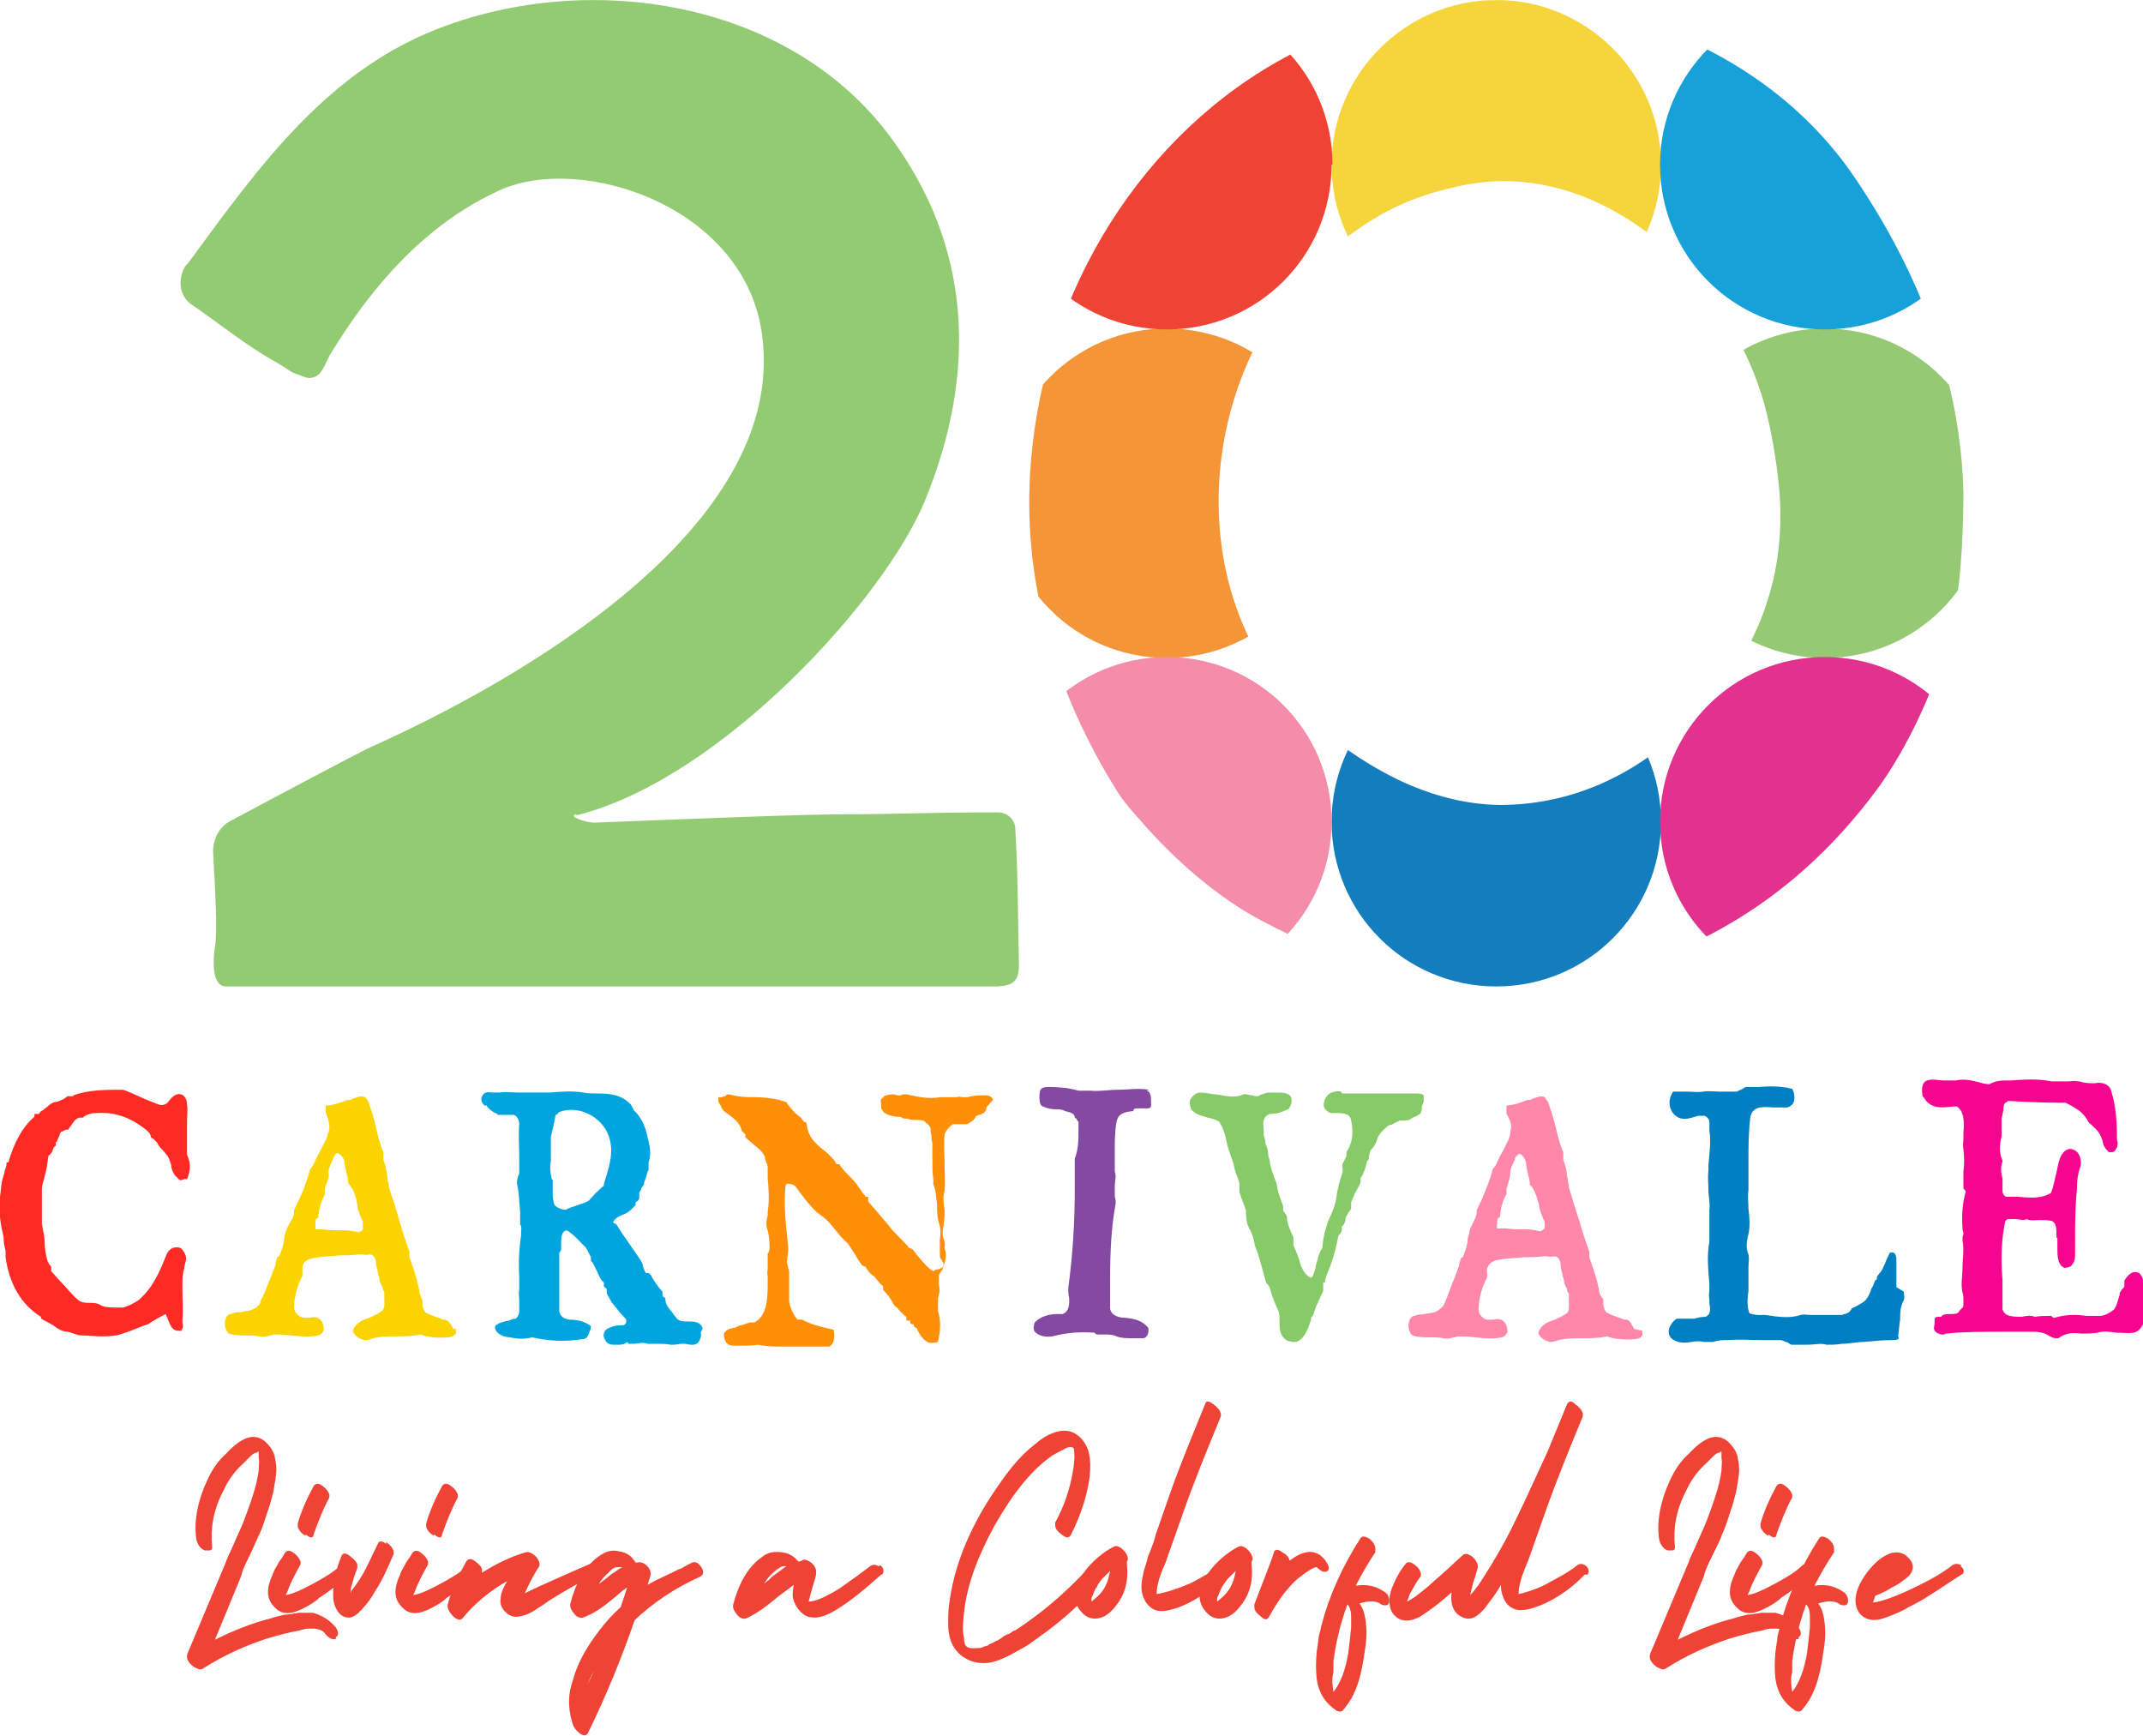 <?xml version="1.0" encoding="UTF-8"?>
<svg id="Layer_2" xmlns="http://www.w3.org/2000/svg" xmlns:xlink="http://www.w3.org/1999/xlink" version="1.1" viewBox="0 0 230.3 186.5">
  <!-- Generator: Adobe Illustrator 29.6.0, SVG Export Plug-In . SVG Version: 2.1.1 Build 207)  -->
  <defs>
    <style>
      .st0 {
        fill: none;
      }

      .st1 {
        fill: #7c4c9b;
      }

      .st2 {
        fill: #93cb72;
      }

      .st3 {
        fill: #f48da9;
      }

      .st4 {
        fill: #e2328d;
      }

      .st5 {
        fill: #fbd400;
      }

      .st6 {
        fill: #00a4de;
      }

      .st7 {
        fill: #f6068f;
      }

      .st8 {
        isolation: isolate;
      }

      .st9 {
        fill: #ff8f07;
      }

      .st10 {
        fill: #ff87a9;
      }

      .st11 {
        fill: #95c974;
      }

      .st12 {
        fill: #8449a0;
      }

      .st13 {
        fill: #ef4435;
      }

      .st14 {
        fill: #ff2a24;
      }

      .st15 {
        fill: #f49538;
      }

      .st16 {
        fill: #86cb68;
      }

      .st17 {
        fill: #147dbe;
      }

      .st18 {
        clip-path: url(#clippath);
      }

      .st19 {
        fill: #007fc3;
      }

      .st20 {
        fill: #16a1d9;
      }

      .st21 {
        fill: #f5d53b;
      }
    </style>
    <clipPath id="clippath">
      <path class="st0" d="M211,52.9c0,3.6-.2,8.9-.9,12.7-1.2,6.2-4.4,13.6-8,18.7-6.8,9.4-15.7,16.2-27,19.7-13.5,4.2-26.9,1.6-39.2-4.9-4.9-2.5-9.8-6.8-13.4-11-.8-.9-1.7-1.9-2.4-3-6.7-10.7-10.4-22.8-9.3-35.6,1.5-18.3,12-35.3,27.8-43.6,2.1-1.1,4.2-2,6.4-2.9,18.9-7.4,43.1-.7,54.4,16.2,6.9,10.2,11.3,21.6,11.6,33.7h0ZM161.1,86.5c8.8,0,16.1-4,22.1-10.5,5.9-6.4,8.8-14.4,8-23.5-.3-3.1-.8-6.1-1.6-9.1-4-14.2-18.1-26.7-32.8-23.4-5,1.1-8.3,2.6-12.6,5.9-15.9,12.1-18.3,38.8-2.7,52.1,5.8,4.9,12.5,8.4,19.7,8.5h0Z"/>
    </clipPath>
  </defs>
  <g id="Layer_2-2">
    <g>
      <g>
        <path class="st2" d="M61.9,87.5c-.9.2,1,.9,2,.9,9.9-.4,22.6-.9,26.9-.9,5.2,0,9.6-.2,14.8-.2.6,0,1.2,0,1.7,0,.9,0,1.7.7,1.8,1.6.3,4.8.3,10.1.4,14.8,0,1.8-.7,2.2-2.3,2.3H27.9c-1.3,0-2.6,0-3.6,0-1.6,0-1.4-2.9-1.2-4.3.3-1.6,0-6.4-.2-10.2,0-1.4.7-2.7,1.9-3.3,4.1-2.2,13.5-7.2,15-7.9,15.4-6.9,44.9-23.4,42.1-44.3-1.8-13.8-19.3-19.5-28.1-15.6-8,3.6-13.8,10.3-18.2,17.5-.4.6-.6,1.3-1,1.9-.4.7-1.2,1-1.9.7-2-.7-1-.4-2.9-1.5-3.4-1.9-5.9-4-9.1-6.2-1.3-.8-1.6-2.4-1-3.8.1-.3.3-.5.5-.7,7.7-10.5,15.2-21.1,27.9-25.6,16.1-5.8,36.8-2.4,47.5,11.9,8.8,11.8,9.5,25.3,3.8,39.2-4.3,10.5-21.9,29.9-37.4,33.8h0Z"/>
        <g class="st18">
          <g id="Layer_1-2">
            <g>
              <path class="st1" d="M178.5,53c0,9.8-7.9,17.7-17.7,17.7s-17.7-7.9-17.7-17.7,7.9-17.7,17.7-17.7,17.7,7.9,17.7,17.7"/>
              <path class="st17" d="M178.5,88.3c0,9.8-7.9,17.7-17.7,17.7s-17.7-7.9-17.7-17.7,7.9-17.7,17.7-17.7,17.7,7.9,17.7,17.7"/>
              <path class="st21" d="M178.5,17.7c0,9.8-7.9,17.7-17.7,17.7s-17.7-7.9-17.7-17.7S151.1,0,160.8,0s17.7,7.9,17.7,17.7"/>
              <path class="st15" d="M143.1,53c0,9.8-7.9,17.7-17.7,17.7s-17.7-7.9-17.7-17.7,7.9-17.7,17.7-17.7,17.7,7.9,17.7,17.7"/>
              <path class="st3" d="M143.1,88.3c0,9.8-7.9,17.7-17.7,17.7s-17.7-7.9-17.7-17.7,7.9-17.7,17.7-17.7,17.7,7.9,17.7,17.7"/>
              <path class="st13" d="M143.1,17.7c0,9.8-7.9,17.7-17.7,17.7s-17.7-7.9-17.7-17.7S115.7,0,125.5,0s17.7,7.9,17.7,17.7"/>
              <path class="st11" d="M213.8,53c0,9.8-7.9,17.7-17.7,17.7s-17.7-7.9-17.7-17.7,7.9-17.7,17.7-17.7,17.7,7.9,17.7,17.7"/>
              <path class="st4" d="M213.8,88.3c0,9.8-7.9,17.7-17.7,17.7s-17.7-7.9-17.7-17.7,7.9-17.7,17.7-17.7,17.7,7.9,17.7,17.7"/>
              <path class="st20" d="M213.8,17.7c0,9.8-7.9,17.7-17.7,17.7s-17.7-7.9-17.7-17.7S186.4,0,196.1,0s17.7,7.9,17.7,17.7"/>
            </g>
          </g>
        </g>
      </g>
      <g class="st8">
        <g class="st8">
          <path class="st13" d="M36.1,176.1c-.4.2-.9-.2-1.2-.6-.2-.3-.7-.5-1.3-.5-.6,0-.8,0-1.4.2-1.1.2-2.3.5-3.6.9-2.4.8-4.6,1.8-6.8,3.2-.3.2-.6,0-1-.2-.4-.3-.6-.6-.7-.9,0-.2,0-.3,0-.4l4.2-10c.1-.4.5-1.1,1-2.3.5-1.1.9-2,1.1-2.6.2-.6.5-1.3.8-2.3.3-.9.5-1.8.6-2.6,0-.5.1-.9,0-1.3,0-.2,0-.3,0-.5,0-.3,0-.3-.2-.1-.2,0-.4.1-.7.4l-.3.3-.3.3c-.2.2-.2.2-.2.2-.9.8-1.6,1.8-2.1,2.9-1.1,2.1-1.4,4.1-1.2,6,0,.2,0,.4-.3.4-.2,0-.4,0-.5,0-.5-.2-.8-.7-.9-1.2-.3-2,.2-4.3,1.2-6.4.5-1.1,1.2-2.1,2-2.8,1.1-1.2,2.1-1.8,2.9-1.8.5,0,1,.2,1.4.6.4.4.7.8.9,1.4.1.5.2,1,.2,1.5,0,.8-.2,1.5-.3,2.3-.2.8-.4,1.6-.7,2.4-.3.9-.5,1.6-.8,2.2s-.6,1.4-1.1,2.4c-.5,1-.8,1.7-.9,2.2l-2.8,6.8c2-1,4-1.8,6-2.3.6-.2,1.1-.3,1.5-.4.4,0,.9-.1,1.5-.2.6,0,1.1,0,1.5,0,.8.2,1.8.7,2.5,1.6.2.3.4.8,0,1Z"/>
          <path class="st13" d="M37.4,168.3c.3.2.4.5.3.7v.2c-1.2.9-2.3,1.8-3.4,2.5l-.2.2c-.4.3-.7.5-.9.6-.5.3-1.3.7-1.9.8-.6.1-1.2,0-1.7-.5-.5-.5-.8-1-.8-1.7,0-.6.2-1.3.5-1.9.1-.4.5-1,.6-1.2,0-.1.2-.3.4-.6l.3-.5c.2-.3.5-.4,1,0,.4.3.6.6.7.9,0,.1,0,.2,0,.3-.6,1.1-1.1,2-1.4,2.9l-.2.4c.7-.1,1.6-.5,2.9-1.2,1.3-.7,2.3-1.3,3-2,.3-.2.6-.2.9,0ZM32.8,165c-.4-.2-.7-.6-.8-.9,0-.1,0-.3,0-.4.4-1.4,1-2.7,1.7-4,.2-.3.5-.4,1,0,.4.3.6.6.7.9,0,.1,0,.2,0,.3-.7,1.3-1.2,2.6-1.7,4,0,.4-.4.4-.8,0Z"/>
        </g>
        <g class="st8">
          <path class="st13" d="M41.5,165.7c.4.3.7.6.8,1,0,.1,0,.2,0,.3-.6,1.4-1.2,2.8-2,4-.4.7-.8,1.3-1.3,1.8,0,0-.2.3-.3.3,0,0-.2.3-.3.3-.2.2-.4.3-.7.4-1.3.2-1.9-1.3-1.9-2.3,0-1.4.3-2.9.9-4.3.1-.3.4-.4.9,0,.4.3.7.6.8.9,0,.1,0,.3,0,.4-.3.7-.5,1.5-.7,2.2v.6c0-.2.1-.4.1-.4.4-.5.8-1.1,1.1-1.6.6-1,1.1-2.2,1.7-3.4.1-.3.4-.4.9,0Z"/>
        </g>
        <g class="st8">
          <path class="st13" d="M51.1,168.3c.3.2.4.5.3.7v.2c-1.2.9-2.3,1.8-3.4,2.5l-.2.2c-.4.3-.7.5-.9.6-.5.3-1.3.7-1.9.8-.6.1-1.2,0-1.7-.5-.5-.5-.8-1-.8-1.7,0-.6.2-1.3.5-1.9.1-.4.5-1,.6-1.2,0-.1.2-.3.4-.6l.3-.5c.2-.3.5-.4,1,0,.4.3.6.6.7.9,0,.1,0,.2,0,.3-.6,1.1-1.1,2-1.4,2.9l-.2.4c.7-.1,1.6-.5,2.9-1.2,1.3-.7,2.3-1.3,3-2,.3-.2.6-.2.9,0ZM46.6,165c-.4-.2-.7-.6-.8-.9,0-.1,0-.3,0-.4.4-1.4,1-2.7,1.7-4,.2-.3.5-.4,1,0,.4.3.6.6.7.9,0,.1,0,.2,0,.3-.7,1.3-1.2,2.6-1.7,4,0,.4-.4.4-.8,0Z"/>
          <path class="st13" d="M64,168.3c.2.3.2.6,0,.8,0,0-.1.1-.2.2-1.1.5-2.7,1.4-4.8,2.7-.3.2-.8.6-1.2.8-.5.4-1.3.8-2,.9-.5.1-1,0-1.5-.5-.4-.4-.6-.9-.5-1.4,0-.6.3-1.2.7-1.9-1.8,1-3.5,2.4-4.8,4-.5.6-1.7-.8-1.6-1.4.3-1.3,1-2.9,2-4.7.2-.3.5-.4,1,0,.4.3.7.6.7.9,0,.1,0,.2,0,.3h0c1.4-.9,3-1.7,4.7-2.2.7-.2,1.8,1,1.4,1.6-.5.7-1,1.7-1.5,2.8.8-.4,2.1-1,3.7-1.7,1.6-.7,2.7-1.2,3.2-1.4.3-.2.6,0,.8.2Z"/>
          <path class="st13" d="M74.4,167.9c.3-.1.6,0,.9.4.3.4.3.7.2.9,0,0-.1.1-.2.2-2.7,1.2-5.1,2.8-7.1,4.7-1.4,4.1-3.1,8.2-5,12.1-.4.8-1.5-.4-1.6-.8-.5-1.4-.6-3-.2-4.3.2-.7.4-1.4.7-2.1.6-1.4,1.4-2.6,2.3-3.8.7-.9,1.4-1.7,2.3-2.5l.7-2.1c-.4.2-.8.6-1.4,1.1-1.2,1-2.2,1.7-3.3,2.1-.3.1-.7,0-1-.4s-.5-.7-.4-1.1c.5-2,1.5-4,3.1-5.1.7-.5,1.4-.7,2.1-.5.8.1,1.4.5,1.8,1.2h.2c.7-.2,1.6.7,1.4,1.4l-.3,1,.9-.5c.7-.3,1-.5,1.7-.8l.8-.4c.2,0,.4-.2.8-.4l.8-.4ZM63.8,179.6c-.3.5-.5,1-.7,1.5l.7-1.5ZM64.1,170.4l.4-.3.8-.6c.3-.3.5-.4.8-.6.3-.2.5-.4.8-.5h-.2s-.4,0-.4,0c-.2,0-.6.2-.9.6-.4.3-.8.8-1.1,1.3h0c0,0,0,.1,0,.1Z"/>
          <path class="st13" d="M94.6,168.2c.3.2.4.5.3.8,0,0,0,.2-.2.2-1.9,1.7-3.4,2.9-4.7,3.7-1.1.7-2,1-2.7.9-.9,0-1.7-.9-2-1.8-.2-.5-.1-1.1,0-1.7-.4.3-.9.7-1.6,1.2-1.3,1.1-2.4,1.9-3.5,2.4-.3.1-.7,0-1-.4s-.5-.7-.4-1.1c.5-2,1.5-4,3.1-5.1.6-.5,1.3-.6,2.1-.5s1.3.4,1.8,1c.2,0,.4-.1.5-.2.2,0,.4,0,.7.2.4.2.7.7.7,1,0,.1,0,.2,0,.3,0,.3-.2.8-.4,1.5-.1.3-.2.8-.4,1.5,0,0,0,0,0,0,.8,0,2-.6,3.3-1.4,1.3-.9,2.4-1.7,3.3-2.4.3-.2.6-.2.9,0ZM82.5,169.9l.5-.5c.4-.3,1.1-.8,1.5-1.1h-.4c-.2.1-.6.3-.9.6-.4.3-.8.8-1.1,1.3,0,0,0,0,0,0,0,0,.2-.2.5-.4Z"/>
        </g>
        <g class="st8">
          <path class="st13" d="M117.8,170.5c-1.7,1.8-3.4,3.4-5.3,4.8-.8.6-1.4,1-1.8,1.3-.4.3-1,.6-1.7,1-.7.4-1.4.7-2,.9-1.5.5-3.2.1-4.2-1.1-.6-.7-.9-1.7-.9-2.8,0-1.1,0-1.8.2-2.9.6-3.9,2.3-7.9,5-11.8,1.4-2.1,2.7-3.6,4-4.6.8-.7,1.4-1.1,2.3-1.4s1.8-.2,2.5.4c1.2,1,1.4,2.5,1.2,4.4-.3,2.2-1,4.2-2,6.2-.2.4-.5.4-1,0-.4-.3-.7-.6-.7-1,0-.1,0-.2,0-.3,1-1.8,1.6-3.7,1.9-5.5.2-1.1.2-1.9.1-2.4,0,0,0,0,0,0q0-.2-.4-.2c0,0-.3,0-.6.2-.4.2-.8.4-1.3.7-2.2,1.5-4.2,4-6.2,7.5-1.8,3.3-3,6.4-3.3,9.4-.1,1-.2,1.9,0,2.7,0,.9.3,1.2,1.3,1.1.3,0,.6,0,.9-.2.1,0,.3,0,.5-.2.4-.2.5-.2.8-.4.2,0,.3-.2.4-.2l.4-.3.4-.2c0,0,.2,0,.4-.2.2-.2.4-.2.4-.2,2.6-1.7,5-3.7,7.2-6,.5-.6,2,.9,1.5,1.5Z"/>
        </g>
        <g class="st8">
          <path class="st13" d="M119.8,172.7c-.9,1.2-2.5,1.8-3.6.5-2.2-2.4,1.4-6,3.5-7,.6-.4,1.9,1.1,1.4,1.6,0,.1,0,.2,0,.3.2,1.8-.2,3.3-1.3,4.6ZM119.3,168.8c-.3.3-.6.6-.9.9-.3.4-.6.8-.8,1.3-.1.3-.2.5-.3.7,0,0,0,.3,0,.4,0,0,.5-.4.7-.6.4-.4.7-.8.9-1.3.2-.4.3-.9.4-1.4Z"/>
          <path class="st13" d="M131.3,168.2c.5.2.7.6.4,1.1-1.5,1.6-3.6,3-5.6,3.6-1.1.3-1.9.4-2.7-.4-.7-.8-.9-1.8-.6-3.1.1-.6.3-1.2.5-1.8,0-.3.2-.6.3-.9.2-.5.5-1.3.6-1.8l1.6-4.6c1.1-3.1,2.4-6.2,3.7-9.4.1-.4.4-.4.9,0,.4.3.7.6.8,1,0,.1,0,.2,0,.3-1.4,3.4-2.8,6.8-4,10.2l-1.8,5.1c0,0-.1.4-.4,1-.5,1.2-.7,2.1-.7,2.8,1.1-.2,2.3-.6,3.7-1.2,1.3-.7,2.3-1.2,2.7-1.8.2-.2.4-.2.6-.2Z"/>
          <path class="st13" d="M133.2,172.7c-.9,1.2-2.5,1.8-3.6.5-2.2-2.4,1.4-6,3.5-7,.6-.4,1.9,1.1,1.4,1.6,0,.1,0,.2,0,.3.2,1.8-.2,3.3-1.3,4.6ZM132.8,168.8c-.3.3-.6.6-.9.9-.3.4-.6.8-.8,1.3-.1.3-.2.5-.3.7,0,0,0,.3,0,.4,0,0,.5-.4.7-.6.4-.4.7-.8.9-1.3.2-.4.3-.9.4-1.4Z"/>
          <path class="st13" d="M142.4,168.9c-.3,0-.6-.2-.9-.5-.3,0-.8.3-1.6.9-.4.3-.9.7-1.3,1.2-.9,1-1.6,2.1-2.2,3.2-.2.4-.5.4-.9,0-.4-.3-.7-.6-.7-1,0-.1,0-.2,0-.3l1-2.6c.5-1.3.9-2.3,1.1-3,.1-.3.4-.4.9,0,.4.2.7.5.8.9,1.8-1.4,3.2-1.2,4.1.4.2.4.1.8-.3.8Z"/>
          <path class="st13" d="M149.3,172c0,.3-.1.5-.4.5-.2,0-.4,0-.6-.2-.5-.3-1.2-.3-2.2,0,.3.4.5.9.6,1.5.2,1.2.2,2.1,0,3.4-.4,2.9-.9,4.9-2.4,6.6-.2.2-.5.1-.7,0-1.3-.9-1.9-2-2.1-3.4-.1-1-.1-1.7,0-2.9l.2-1.4c0-.4.2-.8.3-1.4.8-3.1,2.2-6.3,4.2-9.4.2-.3.5-.2.9,0,.4.3.7.7.7,1.1,0,.1,0,.3,0,.4-.8,1.2-1.5,2.4-2.1,3.6,1.1-.2,2.1,0,3,.6.4.2.6.6.6,1ZM145.2,174.3c0,0,0-.5,0-.6,0-.5-.1-1-.4-1.3-.2.6-.4,1.1-.5,1.5-.5,1.6-.8,3.1-1,4.6,0,0,0,.2,0,.5v.7c-.2.6-.1,1.6,0,2.1.8-1,1.3-2.4,1.6-4.2.1-.8.2-1.7.3-2.7,0,0,0-.4,0-.5Z"/>
          <path class="st13" d="M170.3,169.2c-1.5,1.6-3.6,3-5.6,3.6-1,.3-1.9.4-2.7-.4-.5-.6-.7-1.3-.7-2.1-.6,1.1-1.3,1.9-1.8,2.6-.5.5-1.1,1.2-2,1-1.1-.3-1.7-1.2-1.5-2.8-1.2,1.1-2.3,1.9-3.2,2.5-1.3.8-2.4.7-3.1-.2-.5-.7-.5-1.8-.1-2.8.4-1,.9-1.9,1.5-2.6.2-.2.5-.2,1,.2.4.3.6.7.6,1,0,.1,0,.2-.1.3-.4.5-.7,1.1-1.1,1.8-.1.3-.2.6-.3.8.4-.2.9-.5,1.5-1,.5-.4,1-.8,1.4-1.2.5-.4,1-.9,1.7-1.5.6-.6,1.1-1,1.4-1.3.6-.5,1.8.7,1.6,1.4-.4,1.3-.7,2.3-.8,2.9.3-.3.6-.7.9-1.1.8-1.2,1.8-2.8,3-5,1.3-2.5,2.7-5.6,4.4-9.3h0s2.1-5.1,2.1-5.1c.2-.4.5-.4.9,0,.4.3.7.6.8,1,0,.1,0,.2,0,.3-1.4,3.4-2.8,6.8-4,10.2l-1.8,5.1-.4,1c-.5,1.2-.7,2.1-.7,2.8.8-.2,1.9-.5,3-1.1s2.3-1.2,3.3-2c.6-.5,1.6.4,1.1,1ZM151,173.1h0c0,0,0,0,0,0ZM156.9,172.2h0,0Z"/>
          <path class="st13" d="M193.3,176.1c-.4.2-.9-.2-1.2-.6-.2-.3-.7-.5-1.3-.5-.6,0-.8,0-1.4.2-1.1.2-2.3.5-3.6.9-2.4.8-4.6,1.8-6.8,3.2-.3.2-.6,0-1-.2-.4-.3-.6-.6-.7-.9,0-.2,0-.3,0-.4l4.2-10c.1-.4.5-1.1,1-2.3.5-1.1.9-2,1.1-2.6.2-.6.5-1.3.8-2.3.3-.9.5-1.8.6-2.6,0-.5.1-.9,0-1.3,0-.2,0-.3,0-.5,0-.3,0-.3-.2-.1-.2,0-.4.1-.7.4l-.3.3-.3.3c-.2.2-.2.2-.2.2-.9.8-1.6,1.8-2.1,2.9-1.1,2.1-1.4,4.1-1.2,6,0,.2,0,.4-.3.4-.2,0-.4,0-.5,0-.5-.2-.8-.7-.9-1.2-.3-2,.2-4.3,1.2-6.4.5-1.1,1.2-2.1,2-2.8,1.1-1.2,2.1-1.8,2.9-1.8.5,0,1,.2,1.4.6.4.4.7.8.9,1.4.1.5.2,1,.2,1.5,0,.8-.2,1.5-.3,2.3-.2.8-.4,1.6-.7,2.4-.3.9-.5,1.6-.8,2.2-.2.6-.6,1.4-1.1,2.4-.5,1-.8,1.7-.9,2.2l-2.8,6.8c2-1,4-1.8,6-2.3.6-.2,1.1-.3,1.5-.4.4,0,.9-.1,1.5-.2.6,0,1.1,0,1.5,0,.8.2,1.8.7,2.5,1.6.2.3.4.8,0,1Z"/>
          <path class="st13" d="M194.5,168.3c.3.2.4.5.3.7v.2c-1.2.9-2.3,1.8-3.4,2.5l-.2.2c-.4.3-.7.5-.9.6-.5.3-1.3.7-1.9.8-.6.1-1.2,0-1.7-.5-.5-.5-.8-1-.8-1.7,0-.6.2-1.3.5-1.9.1-.4.5-1,.6-1.2,0-.1.2-.3.4-.6l.3-.5c.2-.3.5-.4,1,0,.4.3.6.6.7.9,0,.1,0,.2,0,.3-.6,1.1-1.1,2-1.4,2.9l-.2.4c.7-.1,1.6-.5,2.9-1.2,1.3-.7,2.3-1.3,3-2,.3-.2.6-.2.9,0ZM190,165c-.4-.2-.7-.6-.8-.9,0-.1,0-.3,0-.4.4-1.4,1-2.7,1.7-4,.2-.3.5-.4,1,0,.4.3.6.6.7.9,0,.1,0,.2,0,.3-.7,1.3-1.2,2.6-1.7,4,0,.4-.4.4-.8,0Z"/>
        </g>
        <g class="st8">
          <path class="st13" d="M198.6,172c0,.3-.1.5-.4.5-.2,0-.4,0-.6-.2-.5-.3-1.2-.3-2.2,0,.3.4.5.9.6,1.5.2,1.2.2,2.1,0,3.4-.4,2.9-.9,4.9-2.4,6.6-.2.2-.5.1-.7,0-1.3-.9-1.9-2-2.1-3.4-.1-1-.1-1.7,0-2.9l.2-1.4c0-.4.2-.8.3-1.4.8-3.1,2.2-6.3,4.2-9.4.2-.3.5-.2.9,0,.4.3.7.7.7,1.1,0,.1,0,.3,0,.4-.8,1.2-1.5,2.4-2.1,3.6,1.1-.2,2.1,0,3,.6.4.2.6.6.6,1ZM194.5,174.3c0,0,0-.5,0-.6,0-.5-.1-1-.4-1.3-.2.6-.4,1.1-.5,1.5-.5,1.6-.8,3.1-1,4.6,0,0,0,.2,0,.5v.7c-.2.6-.1,1.6,0,2.1.8-1,1.3-2.4,1.6-4.2.1-.8.2-1.7.3-2.7,0,0,0-.4,0-.5Z"/>
        </g>
        <g class="st8">
          <path class="st13" d="M210.7,168.3c.3.2.4.5.3.7,0,0,0,.1-.2.2l-1.1.7-1.2.8-1.1.7c-.9.6-1.5.9-2.3,1.3-.8.5-1.6.8-2.4,1.1-1.3.5-2.3.3-2.9-.5-1.1-1.6.3-3.8,1.4-5,1-1.1,2.7-2.2,3.9-.9.8.8.5,1.7-.4,2.3-.5.4-.8.6-1.4.9l-.7.4-1.1.5c0,.2-.2.5-.2.7.9-.1,2.3-.6,4.2-1.5,1.9-.9,3.3-1.7,4.3-2.5.3-.2.6-.2,1,0Z"/>
        </g>
      </g>
      <g>
        <path class="st14" d="M16.9,122.8c.1.3.4.6.6.8.2.2.3.4.5.6.2.3.3.7.4,1,0,.4.2.8.4,1.1l.4.4c.1.2.4.1.6,0,0,0,0,0,.1,0h.2c.4-.9.4-1.8,0-2.6,0,0,0,0,0,0,0,0,0-.2,0-.3v-1.7c0-.5,0-1.1,0-1.6,0-.6.1-1.2,0-1.8,0-.3-.1-.9-.6-1.1-.7-.2-1.2.5-1.5.9-.2.2-.6.3-.9.2-1.1-.4-2-.8-3.1-1.3-.3-.1-.6-.3-.9-.3-1.7,0-3.6,0-5.2.6h0s0,.1-.1.1h-.5c-.1,0-.2.1-.3.2-.3.2-.6.3-.9.4-.4,0-.8.3-1.1.6-.2.1-.3.3-.6.4,0,0-.1.2-.2.2,0,0,0,0,0,.1-.1,0-.2,0-.3,0h-.2v.3c-1.3,1.1-2.2,2.8-2.8,4.9h-.2c0,.1,0,.2,0,.2,0,.2-.1.4-.2.7,0,.2-.1.5-.2.8-.2.7-.2,1.4-.3,2,0,.3,0,.5,0,.8-.1.8,0,1.7.2,2.7.1.4.2.8.2,1.1,0,.4.1.8.2,1.2,0,0,0,.1,0,.2,0,.2,0,.3,0,.5.4,2.9,1.7,5.1,3.8,6.4,0,0,0,0,0,.1,0,0,0,.1.2.2h0c.4.2.7.4,1.1.6.4.3.8.6,1.4.7h.2c.4.1.8.3,1.3.4h.2c.7,0,1.4.1,2,.1s1.4,0,2.1-.2c.6-.2,1.2-.4,1.9-.7.3-.1.7-.3,1.1-.4.6-.4,1.3-.8,1.9-1.1,0,0,0,0,0,0,.1.2.2.5.3.7.2.5.4,1.1,1.1,1.1s.2,0,.3-.1c.2-.2.2-.5.1-.8v-.2c.1-1.1,0-2.2,0-3.3v-.5c0-.6,0-1.2.2-1.8,0-.4.2-.7.2-1.1,0-.3-.3-.9-.6-1.1-.6-.2-1.2,0-1.5.7-.8,2-1.5,3.6-3,4.9-.6.4-1.2.7-1.7.8-.2,0-.5,0-.7,0-.6,0-1.1,0-1.6-.2-.4-.3-.9-.3-1.3-.3-.4,0-.8,0-1.2-.3-.7-.6-1.3-1.4-2-2.1-.3-.3-.6-.7-.9-1,0,0,0-.3,0-.4h0c0,0,0-.1,0-.1-.2-.2-.3-.4-.4-.6h0c-.2-.7-.3-1.4-.3-2,0-.6-.2-1.3-.3-2,0-.5,0-1.1,0-1.6,0-.4,0-.7,0-1h0c0-.2,0-.4,0-.7,0-.1,0-.3,0-.4,0-.5.2-.9.3-1.4.2-.7.3-1.4.4-2.2.3-.2.4-.4.5-.7,0-.2.2-.3.3-.4h0v-.4s0,0,0,0h.1c.1-.3.2-.5.3-.7,0-.2.1-.3.2-.4.2,0,.3-.2.5-.2h.2c.2-.3.4-.5.5-.7.2-.3.4-.5.7-.6h.4c.4-.4,1-.5,1.6-.5,1.8-.1,3.4.4,5.2,1.8.2.2.5.4.5.8h0c0,0,.3.2.3.2h0Z"/>
        <path class="st5" d="M37.7,127.5c.4.5.6,1.3.7,2,0,.4.2.8.3,1.1.1.2.2.5.3.7,0,0,0,.1,0,.2,0,.2,0,.4,0,.6,0,.1-.3.3-.5.3-.5-.1-1-.2-1.5-.2h-.5c-.5,0-1.1,0-1.8-.1-.2,0-.4,0-.5,0-.1,0-.3,0-.3,0,0-.1,0-.3,0-.6,0-.1,0-.2,0-.3s0-.2.2-.3h.1v-.2c.1-.9.3-1.6.7-2.3v-.5s0-.2,0-.2c.2-.6.5-1.1.4-1.7,0-.5.3-1,.5-1.5,0-.1.1-.2.2-.4,0,0,.1-.1.2-.2,0,0,.2,0,.4.2.2.2.3.4.4.6h0c0,.4.1.8.2,1.2.1.4.2.8.2,1.1h0c0,0,0,.1,0,.1h0ZM48.7,142.8h0c0,0,0-.1-.1-.2-.2-.4-.4-.7-.8-.8-.2,0-.3,0-.4-.1-.5-.2-1-.3-1.5-.6-.2,0-.4-.4-.5-.8v-.5h0c-.1-.3-.2-.6-.3-.8-.2-1.4-.7-2.8-1.1-3.9v-.6c-.4-1.1-.8-2.3-1.1-3.4-.3-1.1-.7-2.3-1.1-3.5,0-.2,0-.4-.1-.6s0-.4-.1-.6c0-.6-.2-1.2-.4-1.8h0v-.8c-.4-.9-.6-1.8-.8-2.7-.2-.9-.5-1.8-.8-2.7h0s0,0,0,0c0,0-.1-.2-.2-.3,0,0-.1-.2-.2-.2h0c-.4-.2-.8,0-1.1.1-.2,0-.3.2-.5.2h-.3c-.7.3-1.4.5-2.1.6h-.2v.7h0c.2.6.4,1.1.4,1.7,0,.2-.1.5-.2.7,0,.2-.1.4-.2.6-.2.4-.4.8-.6,1.2-.3.5-.5,1-.7,1.4,0,0-.1.2-.2.3-.1.2-.2.3-.2.3-.3,1.2-.7,2.2-1.2,3.3-.2.3-.3.7-.5,1h0c0,.3,0,.5-.1.7,0,.2-.2.4-.3.6-.2.4-.4.7-.5,1.1-.1.3-.2.7-.2,1-.1.6-.3,1.1-.5,1.6,0,0,0,0,0,0,0,0-.1,0-.2.1h0c-.1.3-.2.6-.2.8-.1.4-.3.7-.4,1.1-.4.9-.7,1.9-1.2,2.8,0,.4-.5.8-1.1,1-.4.1-.7.1-1,.2-.4,0-.7,0-1.1.2-.3,0-.5.3-.6.7-.1.4,0,1.1.4,1.4h0c.6.2,1.2.2,1.8.2.5,0,1,0,1.5.1.4.1.8,0,1.1-.1.1,0,.2,0,.4-.1.6,0,1.2,0,1.9.1,1,.1,2,.2,2.9,0,.3-.1.5-.3.6-.6,0-.4-.1-.9-.5-1.2h0c-.3-.2-.7-.2-1-.1-.2,0-.5,0-.7,0-.5-.1-1-.6-1-1.1,0-1,.3-2.3.9-3.4,0-.2,0-.5,0-.7,0,0,0-.2,0-.2,0-.5.5-.9,1.1-1,1-.2,1.9-.2,2.8-.3.7,0,1.4,0,2.1-.1.1,0,.3,0,.4,0,.2,0,.5.1.7,0,.3,0,.6,0,.8.7,0,.4.1.8.2,1.2,0,.3.2.5.2.9,0,.2.2.5.3.7,0,.2.1.4.2.5,0,.2,0,.5,0,.7,0,.6.1,1.1-.3,1.4-.4.3-.9.5-1.3.7-.6.2-1.2.4-1.6,1-.2.3-.2.5-.1.6.2.5,1,.8,1.2.8.4,0,.7-.1.9-.2.8-.2,1.7-.2,2.5-.2.8,0,1.7,0,2.6-.2.8.3,1.8.4,3,.3.2,0,.6-.1.8-.4,0-.1,0-.3,0-.5"/>
        <path class="st6" d="M59.3,126.7c-.2-.7-.2-1.5-.1-2,0-.2,0-.5,0-.8,0-.3,0-.6,0-.9h0c0-.3,0-.6,0-.8.2-.9.4-1.7.5-2.4,0,0,.2,0,.2-.1,0,0,.2-.2.2-.2,1.8-.7,4,.2,5,1.9,1.1,1.9.4,3.9-.2,5.8v.2c-.4.3-.6.6-.9.8-.2.3-.5.5-.7.8-.5.3-1,.4-1.5.6-.3.1-.7.2-1,.4-.4,0-.9-.2-1.2-.5-.2-.5-.2-1-.2-1.5,0-.4,0-.8,0-1.2M75.5,142.8c0-.3-.3-.6-.6-.7-.3-.1-.7-.1-1-.1-.5,0-1,0-1.3-.5-.1-.1-.2-.2-.3-.4-.4-.5-.8-.9-.8-1.5h0c0,0,0-.1,0-.1,0,0-.1-.1-.3-.2,0,0,0-.2,0-.4h0c0,0,0-.1,0-.1-.4-.4-.8-1-1.1-1.5-.1-.2-.2-.4-.4-.5h0c0,0-.3,0-.3,0-.1-.2-.2-.4-.3-.7,0-.3-.2-.6-.4-.9-.7-1-1.3-1.9-2-2.9l-.5-.8h0c0,0-.3,0-.3-.2.2-.4.6-.6,1.1-.8.3-.1.6-.3.8-.5.1-.1.2-.2.5-.5h0v-.3c.2-.1.3-.2.4-.4h0c0-.2,0-.3,0-.4,0,0,0-.2,0-.2,0-.1.1-.2.2-.4,0-.2.2-.3.3-.5,0-.3.2-.7.3-1,0-.2.1-.4.2-.6h0c0-.2,0-.3,0-.4,0-.1,0-.3,0-.4.4-1.1,0-2.2-.2-3.1-.2-.8-.6-1.8-1.4-2.5,0-.1-.2-.4-.3-.6h0c-1-1.1-2.3-1.2-3.6-1.2-.5,0-1,0-1.5-.1-1.2-.2-2.4-.1-3.6,0-.5,0-1.1,0-1.6,0-.6,0-1.2,0-1.7,0-.7,0-1.4-.1-2.2,0-.2,0-.4,0-.6,0-.4,0-.9-.2-1.2.4-.2.3,0,.8.3,1h0c0,0,.2,0,.2,0,.2.4.6.6.9.8,0,0,.2,0,.3.2h0c.2,0,.5,0,.8,0,.3,0,.6,0,.9,0,.4.1.6.6.6,1-.1,1.2,0,2.4,0,3.6,0,.5,0,1,0,1.5,0,0,0,.2,0,.2-.2.4-.3.9-.2,1.3.2,1,.2,1.8.3,2.8,0,.3,0,.6,0,.9,0,0,0,.1,0,.2,0,.1,0,.2,0,.3h0c0,0,0,0,0,0,.2.2.1.5.1.8,0,.1,0,.2,0,.3-.2,1.4-.3,2.8-.2,4.6,0,.4,0,.9,0,1.3-.1.4,0,.8,0,1.1,0,.3,0,.6,0,.9,0,0,0,.2,0,.3,0,.3-.2.7-.4.8-.2,0-.5.1-.7.2-.5.1-1.1.2-1.5.6h0c0,0,0,.2,0,.2.1.7,1.1,1,1.6,1,.9.2,1.6.2,2.4,0,1.7.4,3.5.5,5.4.2.6,0,.7-.7.9-1.2v-.2s0,0,0,0c-.6-.5-1.5-.7-2.3-.7-.7-.1-1-.4-1.1-.9,0-1.5,0-3,0-4.5,0-.6,0-1.2,0-1.8s0,0,0,0c0,0,.2-.2.2-.3,0-.2,0-.5,0-.7,0-.8.1-1.3.6-1.4.7.4,1.2,1,1.8,1.6l.3.3c0,.1.2.3.2.4.1.2.2.4.3.6v.4h0c.2.1.3.4.4.6.1.2.2.4.3.6.2.4.3.8.7,1.1,0,.1,0,.2,0,.3h0c0,0,0,.1,0,.1,0,.1.2.2.3.3h0c0,.1,0,.2,0,.3h0c0,.3.2.5.3.7,0,.1.2.3.2.4h0c.3.4.6.7.8,1s.6.6.8.9v.2c0,.2-.2.4-.3.4-.8,0-1.3.1-1.9.5h0c-.4.5-.2.9,0,1.2h0c.1.2.4.4.8.4.2,0,.3,0,.5,0,.3,0,.7,0,1-.3h0s.1.2.2.2c.5,0,.8,0,1.3-.1.2,0,.5,0,.7.1h0c.4,0,.8,0,1.1,0,.5,0,.9,0,1.4.1h0c.2,0,.6,0,1-.1.2,0,.3,0,.5,0,.2,0,.4.1.7.1s.4,0,.7-.2h0c.3-.4.4-.8.3-1.1"/>
        <path class="st9" d="M106.7,118.2c0-.2-.2-.4-.6-.5h-.3c-.6,0-1.2,0-1.8.2-.1,0-.3,0-.5,0-.2,0-.4-.1-.7,0-.6,0-1.1,0-1.7,0-1.2.2-2.4,0-3.6-.3h-.5c0-.1,0,0,0,0-.3.2-.6.1-.9,0-.3,0-.7,0-1.1.2h0c0,.1-.2.2-.3.3h0c-.1.2,0,.5,0,.7,0,0,0,0,0,.1v.2c.2.3.3.5.4.5.4.3.8.3,1.2.4.3,0,.6,0,.8.2h0c0,0,.2,0,.4,0,.6.3,1.4,0,1.9.3,0,.1.2.2.3.3.1.1.2.2.3.4,0,.2,0,.5.1.8,0,.3,0,.5.1.8,0,.7,0,1.3,0,1.9,0,.7,0,1.4.1,2,0,0,0,.1,0,.2,0,.1,0,.2,0,.3h0c.3.8.3,1.5.4,2.3,0,.6,0,1.2.2,1.9.2.6.2,1.2.1,1.8,0,.5,0,1.1,0,1.6,0,.2,0,.4.2.6,0,.1.2.3.2.4,0,.4-.2.5-.6.6-.2,0-.4.1-.5.2-.7-.4-1.2-1.1-1.8-1.8-.1-.1-.2-.3-.3-.4-.1-.2-.4-.3-.5-.3-.4-.5-.9-1-1.3-1.4-.3-.3-.6-.6-.8-.9-.3-.4-.7-.8-1.1-1.3-.4-.5-.8-.9-1.2-1.4,0,0,0-.2,0-.3v-.2h-.3c0-.1-.1-.2-.2-.3-.2-.2-.3-.5-.5-.7-.3-.5-.7-.9-1.1-1.3-.4-.4-.7-.7-1-1.2h0c0,0-.3,0-.3,0-.2-.4-.4-.6-.7-.9l-.3-.3c-1-.8-2.1-1.6-2.2-3.1h0c0-.1-.1-.2-.1-.2-.2,0-.3-.2-.4-.3,0-.1-.2-.3-.4-.4-.5-.4-.8-.8-1.2-1.3h0c0-.2-.3-.2-.5-.3,0,0-.2,0-.3-.1h0c-.9-.2-1.8-.3-2.7-.3-.8,0-1.7,0-2.7-.3-.2,0-.3,0-.5.2-.2,0-.4.2-.5.1h-.2c0,0,0,.5,0,.5h0c.1.2.2.3.3.5,0,.2.2.3.3.5h0c.8.6,1.7,1.1,1.9,2.1h0c0,0,0,0,0,0,.1.1.2.2.4.4,0,0,0,.1,0,.2h0c0,0,0,.1,0,.1.3.3.6.5.9.8.5.4.9.7,1.2,1.3,0,.4.2.7.3,1h0c0,.5,0,.9,0,1.3.1,1.2.2,2.4,0,3.6,0,.1,0,.2,0,.4-.1.4-.2.8-.1,1.3.2.6.3,1.3.3,2h0c0,.2,0,.6-.2.8v1.1c0,.2,0,.4,0,.5,0,.3-.1.5,0,.8v.6c0,1.7,0,3.6-1.4,4.4h-.5c-.3.1-.6.2-.9.3-.3,0-.5.2-.8.3-.4,0-.9.2-1.1.6,0,.3,0,.6.2.9.2.3.5.4.8.4h0c.4,0,.8,0,1.1,0,.5,0,1,0,1.6-.1.9.2,1.8.2,2.7.2.6,0,1.2,0,1.7,0h1.6c.2,0,.4,0,.7,0,.2,0,.3,0,.5,0s.3,0,.4,0c.6-.3.6-1.1.5-1.7h0c0,0,0-.1,0-.1-.4-.1-.8-.2-1.2-.3-.8-.2-1.5-.4-2.2-.8h0s-.5,0-.5,0c-.5-.6-.8-1.3-.9-2,0-.8,0-1.7,0-2.5v-.6c0-.1,0-.3-.1-.4,0-.3-.2-.6-.1-.9,0-.4.1-.7.1-1.1v-.3c-.2-2.1-.5-4.3-.3-6.4,0-.2.1-.4.2-.4.2,0,.6,0,.9.3.7,1,1.4,1.9,2.3,2.8,0,0,.2.1.3.2.1.1.3.2.4.3.5.4.9.9,1.3,1.4.4.5.8,1,1.3,1.4.3.4.5.8.8,1.2.2.4.4.7.7,1.1,0,.1.2.1.3.2,0,0,.1,0,.1,0,.2.4.5.8,1,1.1.1.1.2.3.3.4.2.2.4.5.6.6,0,0,0,.1,0,.3h0c0,0,0,.1,0,.1.4.4.8.9,1.1,1.5h0c.1.2.2.3.4.4.3.4.6.7,1,1,0,0,0,.1,0,.2v.2h.2c.1,0,.2,0,.2,0,0,0,0,0,0,.1,0,.1,0,.3.3.3s0,0,.1.1c0,.1.1.3.3.3.2.5.7,1.4,1.4,1.6.3,0,.6,0,.9-.1h0s0-.1,0-.1c.3-1.1.3-2.3,0-3.2v-1.4c.2-.6.2-1,.1-1.5,0-.3,0-.6,0-1,0,0,.1-.2.2-.3,0-.1.2-.2.2-.4h0c.3-.8.5-1.4.2-2.2.1-.4,0-.7-.1-1,0-.1-.1-.3-.1-.4,0-.3,0-.6.1-1,0-.4.1-.7.1-1.1,0-.2,0-.4,0-.6-.1-.7-.2-1.3,0-2,.1-1.1,0-2.2,0-3.2,0-.9-.1-1.8,0-2.8,0-.4.6-1,.9-1.2h.3c.4,0,.8,0,1.2,0h0c0,0,.1,0,.2-.1.3-.2.6-.3.8-.8,0,0,.2,0,.3-.1.2,0,.3-.1.5-.2h0c.2-.2.3-.3.3-.6"/>
        <path class="st12" d="M123.5,117.1c-1.2-.2-2.3,0-3.4,0-.9,0-1.9.2-2.9.1h-1.3c-1-.3-2.1-.4-3.2-.4s-.9.5-1,.9h0c0,.5,0,1.1.4,1.2.4.2.9.3,1.3.3.4,0,.7,0,1.1.2h0c.4.1.9.2,1,.6,0,0,0,.2.2.2,0,.2.2.3.2.4v.8c0,1,0,2.1-.4,3.1h0c0,1.1,0,2.2,0,3.3,0,3.4-.2,7-.7,10.6,0,.4,0,.6.1,1.1,0,.4.1,1.4-.7,1.7-.2,0-.3,0-.5,0-.9,0-1.8.2-2.5.9h0c-.1.3-.2.7,0,1h0c.5.5,1.2.6,1.9.5,1.5-.4,2.9-.5,4.5-.4,0,0,0,0,0,0,0,0,.2.2.3.2.3,0,.6,0,.8,0,.4,0,.9,0,1.3.2.5.2,1.1.2,1.8.2s.7,0,1.1,0c.4-.1.6-.6.5-1.1h0c-.6-.8-1.5-1-2.5-1.1-.6,0-1.5-.2-1.6-1,0-.7,0-1.4,0-2,0-.3,0-.7,0-1,0-3,.1-5.6.6-8.3,0-.3,0-.4-.1-.7,0-.4,0-.8,0-1.2,0-.5.2-1,0-1.5,0-.8,0-1.6,0-2.4s0-2,.2-3c.2-.9.9-1,1.7-1.1h.1s0,0,0,0c0,0,0,0,0-.1,0-.1.2-.2.3-.2s.2,0,.3,0c.2,0,.5,0,.8,0h0s0,0,.1,0c.1,0,.4,0,.4-.3s0-.2,0-.4c0-.5,0-1.1-.5-1.2"/>
        <path class="st16" d="M153,118.4c0,0,0-.1,0-.2,0-.2,0-.4,0-.5-.2-.2-.6-.2-.9-.2h-.2c-.7,0-1.3,0-2,0-1.2,0-2.4,0-3.5,0-.2,0-.4,0-.6,0-.4,0-.9,0-1.2,0,0,0-.2,0-.2,0-.1,0-.2,0-.3-.2h0c-.4-.1-.8,0-1.2.2-.3.2-.5.5-.6.9-.2.6.2,1,.7,1.2h0c.2,0,.4,0,.6,0,.9,0,1.5.1,1.6.8.3,1.4.1,2.5-.5,3.4h0v.4c-.1.2-.2.5-.4.8-.1.2,0,.5,0,.7,0,0,0,.2,0,.2-.3.9-.6,1.9-.7,2.9-.1.6-.3,1.1-.5,1.6-.6,1.2-.9,2.5-1,3.7-.4.6-.5,1.3-.7,1.9,0,.4-.2.7-.3,1.1,0,0-.1.1-.2.2-.5-.2-.8-.6-1.1-1.3-.2-.8-.5-1.5-.8-2.2v-.2c0,0,0-.5,0-.5,0-.3-.2-.5-.3-.8-.2-.5-.4-1-.4-1.5h0c0-.2-.1-.3-.2-.4,0,0-.1-.2-.2-.3v-.5h0c-.3-.8-.6-1.5-.7-2.4l-.2-.5c-.2-.6-.4-1.1-.5-1.6,0-.3-.1-.6-.2-.9,0-.4-.1-.9-.3-1.3,0-.3-.1-.7-.2-.9,0-.2,0-.4,0-.6,0-.5-.2-1,.3-1.5.1-.1.3-.2.4-.2.7,0,1.3-.2,1.9-.5.2-.1.3-.4.4-.7,0-.3,0-.7-.2-.8h0c-.4-.3-.9-.3-1.3-.3h0c-.3,0-.6,0-.9,0-.3,0-.5.1-.8.2-.1,0-.2.1-.4.2-.2,0-.4,0-.6-.1-.3,0-.7-.2-1-.1-.9.4-1.8.2-2.8,0-.6,0-1.2-.2-1.8-.2-.5,0-.9.4-1.1.8-.1.3,0,.7.1,1,.5.6,1.2.7,1.8.9.5.1.9.2,1.3.5,0,.1.1.3.2.4.2.5.4,1,.5,1.6.1.6.3,1.1.5,1.7.2.5.3.9.4,1.4.1.4.3.8.4,1.1,0,0,0,.2.1.3,0,.1,0,.2,0,.4,0,.2,0,.4,0,.6h0c.2.7.5,1.3.7,2,0,.5,0,1.2.3,1.8.3.5.5,1.1.6,1.6,0,.2.1.5.2.7.3.8.5,1.6.7,2.3.1.4.2.7.3,1.1,0,.2.2.4.3.5,0,.1.2.2.2.4.2.9.6,1.7.9,2.4.1.3.1.6.1,1s0,.8.1,1.2c.1.4.4.8.8,1,.2,0,.4.1.5.1s.3,0,.4,0c.9-.3,1.3-1.5,1.6-2.4h0v-.2c0,0,.1-.2.2-.2h0c.2-.7.4-1.2.7-1.8.1-.3.3-.6.4-.9h0c0-.1,0-.3,0-.4,0-.2,0-.3,0-.5h.2c0-.1,0-.2,0-.2.1-.5.3-.9.5-1.4.4-1.1.7-2.1.9-3.3,0-.1.1-.2.2-.3s.1-.2.2-.3c0,0,0-.1,0-.2,0-.1,0-.2,0-.3.3-.2.3-.5.4-.7,0-.2,0-.3.1-.4,0-.1.2-.3.2-.4.1-.1.2-.3.3-.4v-.7c.2-.5.4-1,.7-1.5.1-.2.2-.4.3-.6v-.4c0-.2.2-.3.2-.4.2-.4.4-.9.5-1.5,0,0,0,0,0,0,0,0,.2-.2.2-.3,0-.3.1-.7.2-.9.4-.4.6-.8.7-1.2.1-.3.3-.6.5-.8,0,0,.1-.1.2-.2.2-.2.4-.4.6-.5.3,0,.5-.2.7-.3.2,0,.3-.2.5-.2.1,0,.2,0,.4,0,.2,0,.4,0,.6-.1.2-.1.3-.2.5-.3.2,0,.4-.2.6-.3.2-.2.2-.6.2-.8"/>
        <path class="st10" d="M164.6,127.5c.4.5.6,1.3.8,2,0,.4.2.8.3,1.1.1.3.2.5.3.7,0,0,0,.1,0,.2,0,.2,0,.4,0,.5,0,0-.3.3-.5.3-.5-.1-1-.2-1.5-.2h-.4c-.6,0-1.1,0-1.8-.1-.2,0-.4,0-.5,0-.1,0-.3,0-.4,0-.1-.1,0-.3,0-.6,0-.1,0-.2,0-.3s.1-.2.2-.3h.1v-.2c.1-.9.3-1.6.7-2.3v-.5s0-.1,0-.1c.2-.6.4-1.2.4-1.7,0-.5.3-.9.5-1.4,0-.2.1-.3.2-.4,0,0,.1-.1.2-.2.1,0,.3,0,.4.2.2.2.3.4.4.7h0c0,.4.1.8.2,1.2.1.4.2.8.2,1.1h0c0,0,0,.1,0,.1h0ZM175.6,142.8c0,0,0-.1-.1-.2-.2-.4-.4-.8-.8-.8-.1,0-.3,0-.4-.1-.5-.2-1-.3-1.5-.6-.2,0-.4-.4-.5-.8v-.7c-.2-.2-.3-.4-.4-.6-.2-1.4-.7-2.7-1.1-3.9v-.6c-.4-1.1-.8-2.3-1.1-3.4-.4-1.1-.7-2.3-1.1-3.5,0-.2,0-.4-.1-.6,0-.2,0-.4-.1-.6,0-.6-.2-1.2-.4-1.8h0v-.8c-.4-.9-.6-1.8-.8-2.6-.2-.9-.5-1.8-.8-2.7h0s0,0,0,0c0,0-.1-.2-.2-.3s-.1-.2-.2-.3h0c-.4-.2-.8,0-1.1.1-.2,0-.3.2-.5.2h-.3c-.7.3-1.3.5-2.1.6h-.1v.9c.3.5.5.9.5,1.4,0,.2-.1.4-.1.6,0,.3-.1.5-.2.8-.2.4-.4.8-.6,1.2-.3.5-.5.9-.7,1.4,0,0-.1.2-.2.3-.1.1-.2.2-.2.3-.3,1.2-.8,2.3-1.2,3.3-.2.3-.3.7-.5,1h0c0,.3,0,.5-.1.7,0,.2-.2.4-.3.7-.2.4-.4.7-.4,1.1-.1.3-.2.6-.2,1-.1.6-.3,1.1-.5,1.6,0,0,0,0,0,0,0,0-.1,0-.2.1h0c-.1.3-.2.6-.2.8-.1.4-.3.7-.4,1.1-.4.9-.7,1.9-1.1,2.8h0c-.1.4-.5.8-1.1,1.1-.4.1-.7.1-1.1.2s-.7,0-1.1.2c-.3,0-.5.3-.6.7-.1.4,0,1.1.4,1.4h0c.6.2,1.2.2,1.8.2.5,0,1,0,1.5.1.4.1.8,0,1.1-.1.1,0,.3,0,.4-.1.6,0,1.2,0,1.9.1,1,.1,2,.2,2.9,0,.3-.1.5-.3.6-.6,0-.4-.1-.9-.5-1.2h0c-.3-.2-.7-.2-1-.1-.2,0-.5,0-.7,0-.5-.1-.9-.6-.9-1.1,0-1,.3-2.3.9-3.4.1-.2,0-.5,0-.7,0,0,0-.2,0-.2.1-.5.5-.9,1.1-1,1-.2,1.9-.2,2.8-.3.7,0,1.4,0,2.1-.1.1,0,.3,0,.4,0,.2,0,.4.1.7,0,.3,0,.6,0,.8.7,0,.5.1.8.2,1.2,0,.3.2.5.2.9,0,.2.2.5.3.7,0,.2.1.4.2.5,0,.2,0,.5,0,.7,0,.6.1,1.1-.2,1.4-.4.3-.9.5-1.3.7-.6.2-1.2.4-1.6,1-.2.3-.2.5-.1.6.2.5,1,.8,1.2.8.4,0,.6-.1.9-.2.8-.2,1.7-.2,2.6-.2.9,0,1.7,0,2.6-.2.8.3,1.9.4,3,.3.2,0,.6-.1.8-.4,0-.1,0-.3,0-.5"/>
        <path class="st19" d="M203.8,138.3c0-.1,0-.3,0-.4,0-.3,0-.6,0-.9,0-.3,0-.6,0-.9,0-.2,0-.4,0-.6,0-.3,0-.7-.3-.9h0s-.4,0-.4,0h0c-.2.4-.4.8-.5,1.1-.2.4-.3.8-.6,1.1-.2.3-.3.3-.3.5s0,.2-.2.3c0,0,0,0,0,0h0c-.1.3-.2.6-.4.9-.1.4-.3.8-.6,1.2-.3.3-.6.4-.9.6-.2.1-.4.2-.6.3h0c-.1.2-.2.3-.3.4-.1.1-.3.1-.4.2-.1,0-.2,0-.3.1-.5,0-1,0-1.5,0-.3,0-.5,0-.9,0-.3,0-.7,0-1,0-.4,0-.8-.1-1.1,0-1.2.4-2.4.2-3.8,0h-.4c-.5,0-.9,0-1.3-.2-.3-.8-.2-1.6-.1-2.4,0-.5,0-1,0-1.5,0-.3,0-.7,0-1,0-.5.1-.9,0-1.4-.3-.7-.2-1.4,0-2.2.2-.9.1-1.9,0-2.7,0-.7-.1-1.3,0-2,0-1.1,0-2.2,0-3.2,0-1.5,0-3.1.2-4.6.2-1.2,1.2-1.2,2.4-1.1.6,0,1.1,0,1.6,0,.3-.1.6-.3.7-.7.1-.4,0-1-.2-1.3h0c0,0,0,0,0,0-1.2-.3-2.4-.3-3.6-.2-.4,0-.9,0-1.3,0h0c-.2,0-.4.2-.6.3-.2,0-.3.2-.5.2-.6,0-1.1,0-1.7,0-.6,0-1.3-.1-1.9,0-.6.1-1.1,0-1.7,0-.5,0-.9,0-1.4,0h-.1c-.5.8-.5,1.5-.1,2.2.8,1.1,1.8.7,2.8.4h0c.2,0,.5,0,.7,0,.6.3.5.7.5,1.2,0,.1,0,.2,0,.4.2,1.2,0,2.4-.1,3.7v.6c-.1.7,0,1.4,0,2.1,0,.7.2,1.4.1,2.1,0,1.1,0,2.3,0,3.4-.3,1.6-.1,3.2,0,4.6,0,.2,0,.4,0,.6,0,.3-.1.6,0,1h0c0,0,0,0,0,0,0,0,0,.1,0,.2,0,0,0,.2,0,.3h0c.1.4.1.7,0,1,0,.1-.2.3-.4.4-.5,0-.9.1-1.2.2-.3,0-.6,0-1,0-.3,0-.6,0-.9,0h0c-.2.1-.5.4-.6.6-.2.3-.5.9,0,1.5.7.6,1.6.5,2.2.4.5-.1.9-.1,1.3,0,.3,0,.6,0,1,0,.6-.2,1-.2,1.6-.2,1.2-.1,2.4,0,3.6,0,.5,0,1,0,1.6,0,0,0,.2,0,.3,0,0,0,.1,0,.1,0,.2,0,.4.1.6.2.2,0,.4.2.6.3.6,0,1.1,0,1.7,0,.8,0,1.5-.2,2.1,0h0c.5,0,1.1,0,1.6-.1.8,0,1.6-.2,2.4-.2,1-.1,2.1-.2,3.1-.2s.5-.3.6-.6c.1-.5.1-1.1.2-1.6,0-.7,0-1.4.4-2.1h0c.1-.3,0-.6,0-.9"/>
        <path class="st7" d="M230.3,139.1c0-.5,0-1,0-1.5,0-.3-.2-.6-.4-.8h0c-.6-.3-1.1,0-1.6.8h0c0,.2,0,.3,0,.3s0,.2,0,.3c0,.1-.2.3-.3.4,0,0-.1.2-.2.3v.2c-.2.6-.3,1.2-.6,1.6-.5.4-.9.6-1.4.7h-1.6c-1.3-.2-2.4-.1-3.4.2,0,0,0,0-.1,0-.1,0-.2-.2-.3-.2h0c-.1,0-.2,0-.3,0-.4,0-.9,0-1.4.1-.5-.2-1-.1-1.4,0-.6,0-1.1,0-1.6-.2-.2-.1-.4-.3-.5-.6,0-.4,0-.9,0-1.4,0-.6,0-1.1,0-1.7-.2-2.5-.1-4.5.3-6.4,0,0,0,0,0,0,.1-.1.2-.2.3-.2.3,0,.6,0,.8,0,.4,0,.8.2,1.2,0,.4.2.9.1,1.4.1.5,0,.9,0,1.3.1.5.2.5.9.5,1.5s0,.2.1.3c0,0,0,.1,0,.2,0,.3,0,.6,0,.9,0,.7,0,1.4.4,1.9.2.2.4.3.6.2.2,0,.4-.1.5-.2.3-.3.4-.7.4-1v-1.4c0-1.9,0-3.8.2-5.8,0-.9.1-1.8.4-2.5.1-.7-.1-1.6-.9-1.8-.6-.2-1.1.4-1.3.9-.2.5-.3,1.1-.4,1.6-.2.7-.3,1.5-.6,2.2,0,0,0,0-.4.2-1,.4-2,.3-3.1.2-.4,0-.8,0-1.2,0s-.5-.5-.5-.6c0-.1,0-.3,0-.4,0-.3,0-.6,0-1-.2-.6-.2-1.2,0-1.8h0c0,0,0-.1,0-.1-.4-.8-.3-1.7-.1-2.6,0-.1,0-.3,0-.4,0-.2,0-.4,0-.7,0-.3,0-.6,0-.8.1-.3.1-.6.2-.9,0-.3,0-.6.2-.8.1,0,.3-.2.3-.2,1.8.1,3.8.2,6.2.2,1,.5,1.9,1,2.4,2,.1.2.3.3.4.4.2.2.4.4.6.6h0c.3.4.5.8.6,1.3,0,.2.1.3.2.5h0c.1.2.3.3.4.5.1,0,.2,0,.4,0,.3,0,.4-.4.5-.5.1-.3.1-.6,0-.8,0-2-.1-3.6-.6-5.2-.1-.7-.9-1.1-1.8-.9-.5,0-1.1,0-1.6-.2h-.2c-.4-.1-.7,0-1.1,0-.3,0-.6,0-.9,0-.2,0-.4,0-.6,0,0,0-.1,0-.2,0-1.5-.3-3-.2-4.4-.1h-.4c-.6,0-1.2,0-1.9.4-.4,0-.8-.1-1.1-.2-.8-.2-1.6-.4-2.5-.2-.4,0-.9,0-1.3,0-.6,0-1.2-.2-1.8,0-.6.2-.6,1-.5,1.6,0,.1.1.2.2.3,0,0,.1.2.2.3h0c.8.9,1.9.7,2.9.6.1,0,.3,0,.4,0,.8.5.8,1.8.7,2.8,0,.2,0,.5,0,.7,0,.3-.1.7,0,1.1.1.8.1,1.6,0,2.4,0,.5,0,1.1,0,1.6,0,.2,0,.3.2.4,0,.1.1.2,0,.3-.3,1.2-.4,2.3-.3,3.8h0c0,.3.1.3.1.6-.1.3-.1.4-.1.7.2,1,0,2,0,3,0,.8-.2,1.7,0,2.6h0c.1.3.1.5.1.7,0,.1,0,.3,0,.4,0,.3,0,.5-.2.6-.2.2-.3.3-.3.4-.2.2-.6.2-.9.2-.4,0-.8,0-1,.3,0,0-.2,0-.3,0-.1,0-.4,0-.4.3s0,.2,0,.4c0,.3-.2.6.1.9.3.3.9.4,1.1.2,2-.2,4.1-.2,6.1-.2h.8c.4,0,.7,0,1.1,0,.3,0,.7,0,1,0,.8,0,1.5,0,2.2.5.2.1.4.2.6.2s.2,0,.3,0c.8-.6,1.6-.6,2.5-.5.6,0,1.1,0,1.7-.1.7-.2,1.3-.1,2,0,.6,0,1.2.1,1.9,0,.5-.1.8-.5,1-.9.2-1.1.1-2.2,0-3.3"/>
      </g>
    </g>
  </g>
</svg>